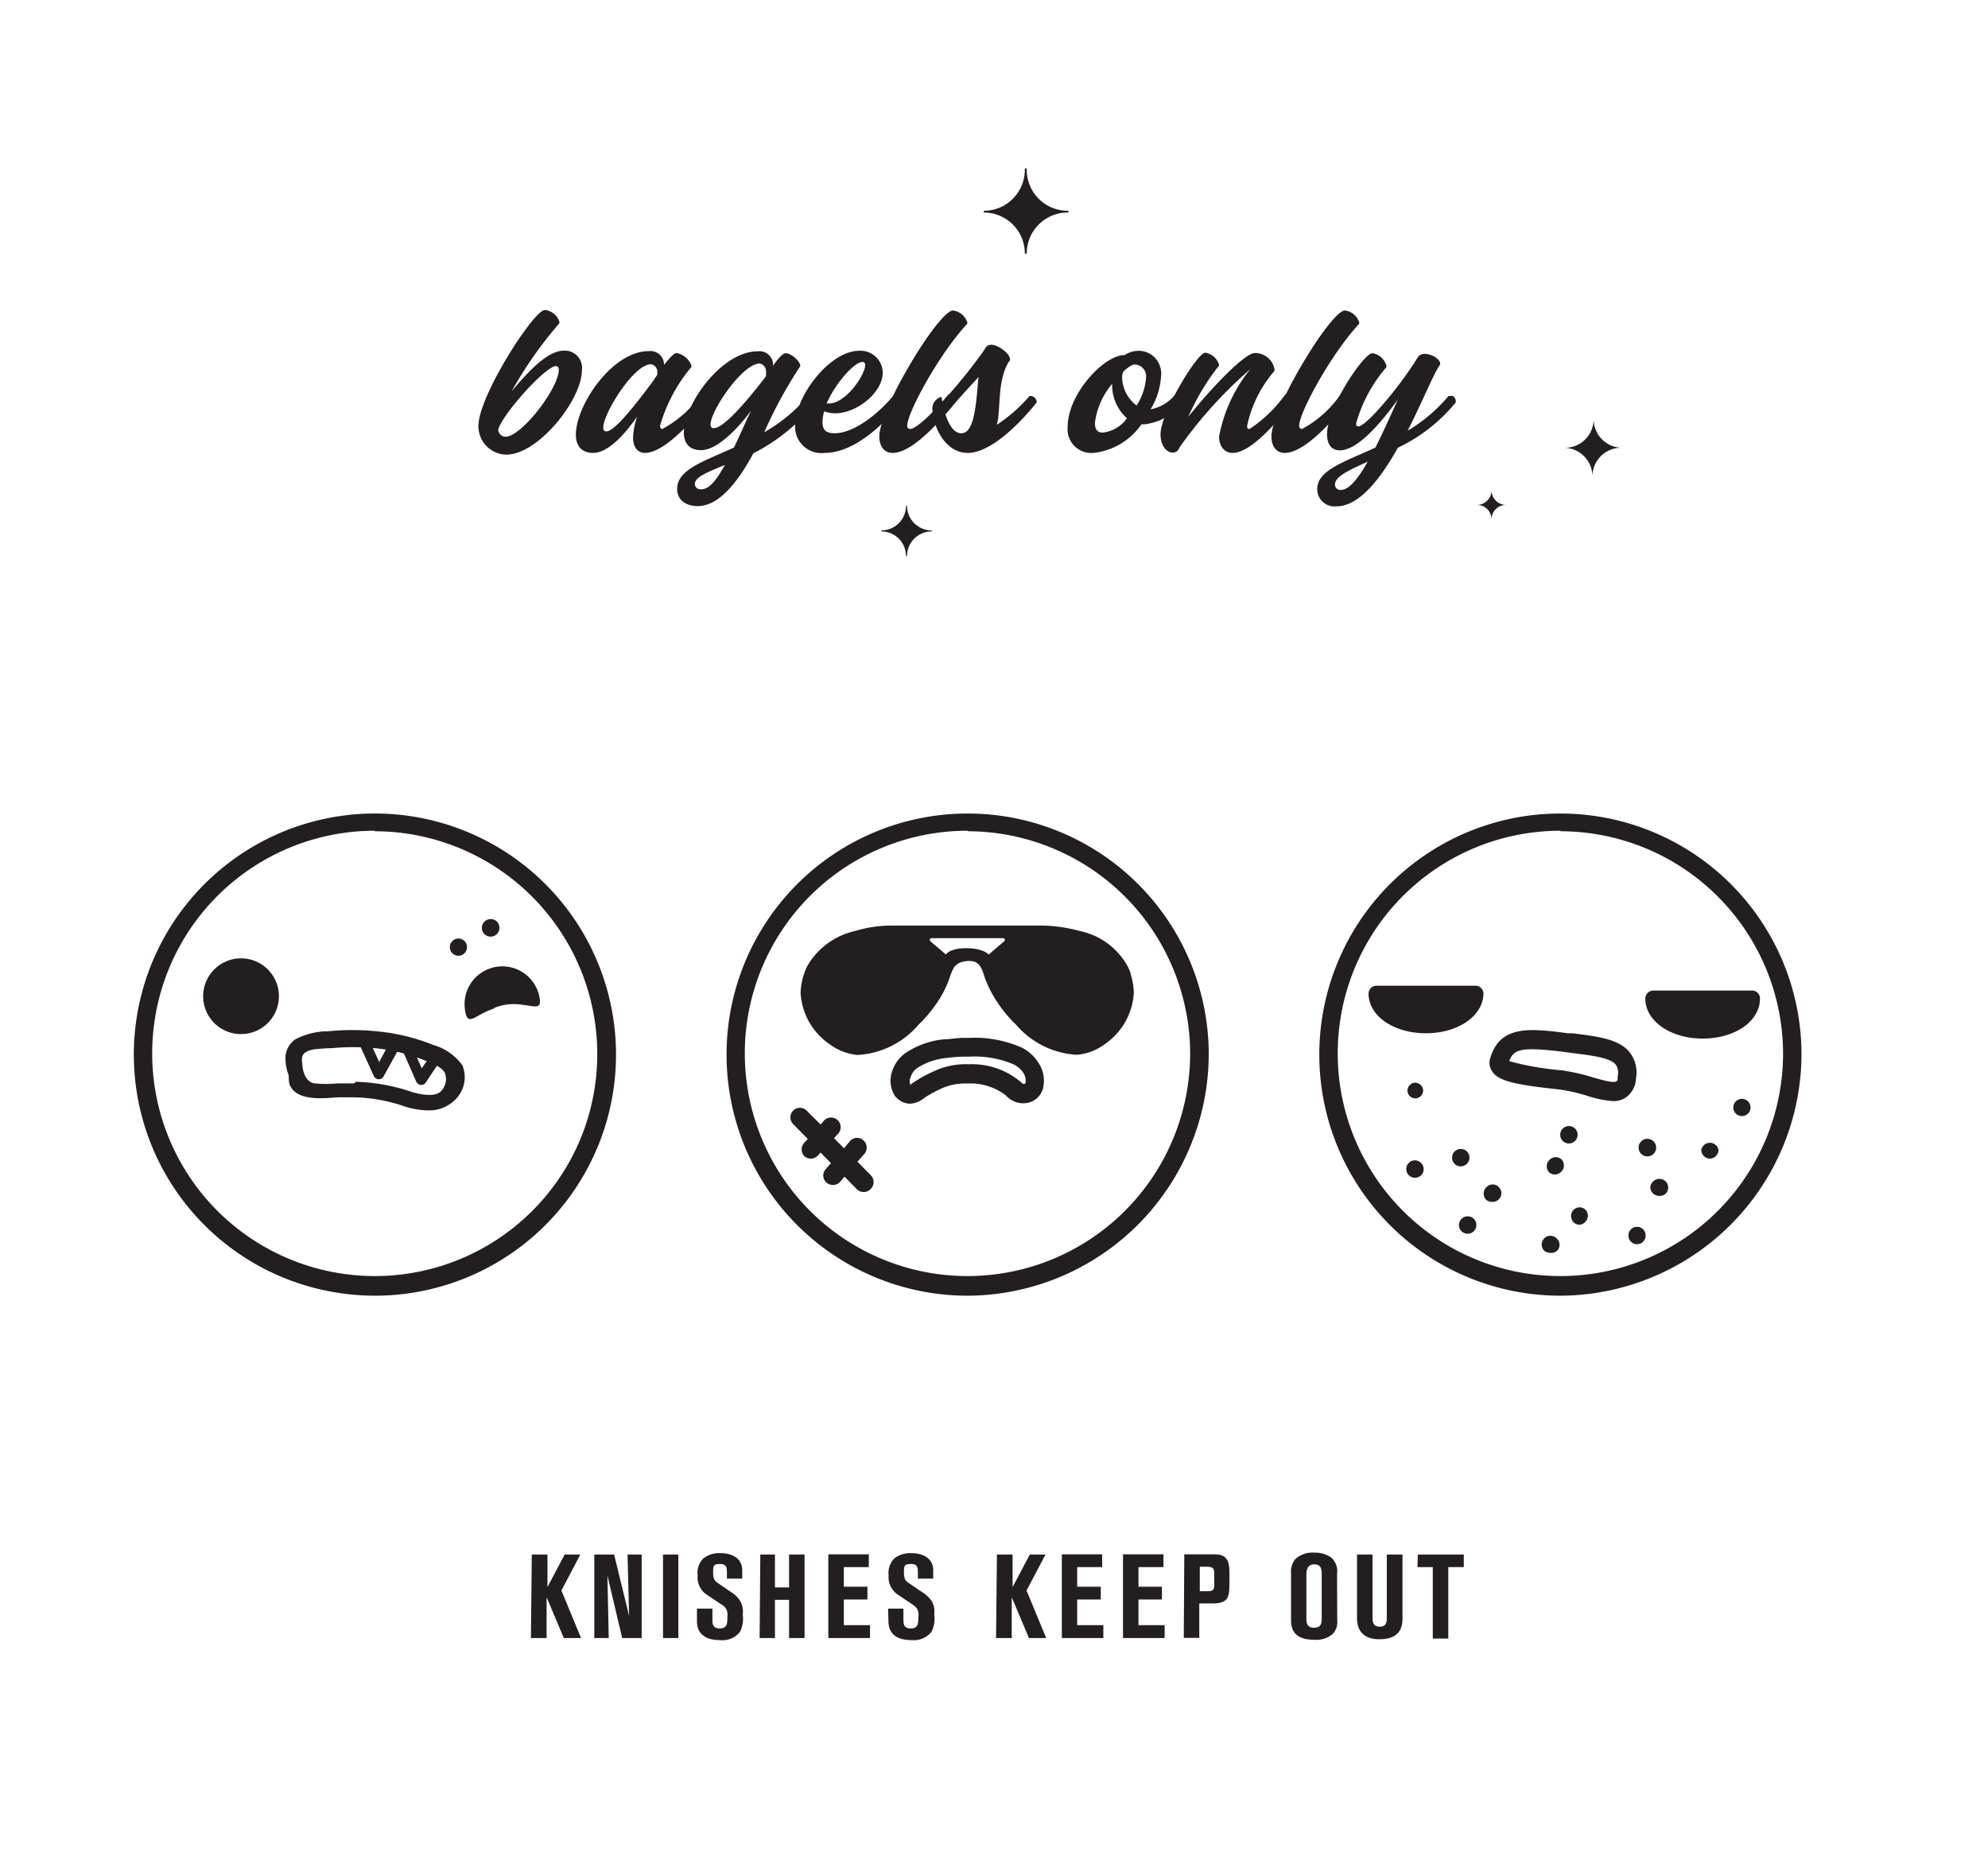 <svg id="Layer_1" data-name="Layer 1" xmlns="http://www.w3.org/2000/svg" viewBox="0 0 115.44 107.56"><defs><style>.cls-1{fill:#231f20;}</style></defs><path class="cls-1" d="M14,60.05a2.2,2.2,0,1,1,1.66-.76,2.18,2.18,0,0,1-1.5.75H14"/><path class="cls-1" d="M28.7,58.56c-1.17.37-1.57,1.18-1.71,0a2.19,2.19,0,0,1,4.36-.5c.07.58-.42.34-1,.29a3,3,0,0,0-1.65.18"/><path class="cls-1" d="M22,62.67h0a.31.31,0,0,1-.29-.18l-.91-2a.31.31,0,0,1,0-.28.33.33,0,0,1,.26-.13l1,0h.09l.9.21a.33.33,0,0,1,.21.17.3.3,0,0,1,0,.26l-1,1.81A.31.31,0,0,1,22,62.67Zm-.44-2,.46,1,.48-.9L22,60.64Z"/><path class="cls-1" d="M24.43,63h0a.34.34,0,0,1-.26-.19l-.84-1.92a.3.3,0,0,1,0-.3.33.33,0,0,1,.29-.12l1,.1a.28.28,0,0,1,.13,0l.78.44a.35.35,0,0,1,.14.2.27.27,0,0,1,0,.23l-.92,1.38A.32.32,0,0,1,24.43,63Zm-.34-1.87.4.91.42-.62-.43-.25Z"/><path class="cls-1" d="M24.87,64.48a4.73,4.73,0,0,1-1.37-.23,9.54,9.54,0,0,0-2.93-.53l-.91,0c-.86.05-2.44.26-2.84-.74-.09-.22,0-.46-.11-.69a2.61,2.61,0,0,1-.13-.73,1.32,1.32,0,0,1,.59-1.22,4.3,4.3,0,0,1,1.62-.45l.22,0a14,14,0,0,1,2.9,0,11.59,11.59,0,0,1,3.25.79,3.17,3.17,0,0,1,1.69,1.18,1.82,1.82,0,0,1-.42,2A2.13,2.13,0,0,1,24.87,64.48Zm-4.2-1.66a10.94,10.94,0,0,1,3.22.58c.21.07,1.27.37,1.68,0a1,1,0,0,0,.26-1.1c-.17-.33-.69-.54-1.16-.72a10.39,10.39,0,0,0-2.87-.71,13.4,13.4,0,0,0-2.58,0l-.24,0c-.4.05-1.29,0-1.43.49a.82.82,0,0,0,0,.35c0,.42.17,1.13.72,1.2a6.67,6.67,0,0,0,1.34,0c.3,0,.62,0,.95,0Z"/><path class="cls-1" d="M21.77,75.24a14.14,14.14,0,0,1-4.83-.86,14,14,0,1,1,4.83.86Zm0-27A12.93,12.93,0,1,0,33.9,65.64h0A12.94,12.94,0,0,0,21.75,48.27Z"/><path class="cls-1" d="M26.62,54.5a.5.5,0,0,0,0,1,.5.5,0,1,0,0-1Z"/><path class="cls-1" d="M28.5,53.37a.51.51,0,1,0,.5.51A.5.5,0,0,0,28.5,53.37Z"/><path class="cls-1" d="M82.48,63.33a.3.3,0,0,1-.3.29.3.3,0,0,1,0-.59.3.3,0,0,1,.3.3"/><path class="cls-1" d="M82.18,63.78a.45.45,0,0,1-.45-.45.46.46,0,0,1,.45-.46.47.47,0,0,1,.46.46A.46.46,0,0,1,82.18,63.78Zm0-.59a.14.14,0,0,0-.14.14.14.14,0,0,0,.14.13.13.13,0,0,0,.14-.13A.14.14,0,0,0,82.18,63.19Z"/><path class="cls-1" d="M85.67,57.24H79.94a.46.46,0,0,0-.47.46C79.47,59,80.94,60,82.8,60s3.34-1,3.34-2.33A.46.46,0,0,0,85.67,57.24Z"/><path class="cls-1" d="M101.75,57.52H96a.47.47,0,0,0-.46.46c0,1.31,1.46,2.33,3.33,2.33s3.33-1,3.33-2.33A.46.46,0,0,0,101.75,57.52Z"/><path class="cls-1" d="M93.67,63.94a6,6,0,0,1-1.45-.29,9.92,9.92,0,0,0-1.72-.39C88.11,63,87,62.8,86.64,62.2a.84.84,0,0,1-.12-.69c.54-2,2.32-1.79,4.38-1.53L91,60h0l.3,0c1.52.19,2.73.34,3.34,1.12A1.9,1.9,0,0,1,95,62.62a1.43,1.43,0,0,1-.59,1.11A1.29,1.29,0,0,1,93.67,63.94Zm-6-2.31a16.85,16.85,0,0,0,3,.52,12.05,12.05,0,0,1,1.89.43c.45.13,1.13.32,1.28.22s.07-.09.1-.32a.83.83,0,0,0-.11-.65c-.32-.41-1.38-.54-2.6-.69l-.44-.06C88.35,60.78,87.88,60.91,87.64,61.63Z"/><path class="cls-1" d="M90.61,75.24a14,14,0,1,1,14-14A14.06,14.06,0,0,1,90.61,75.24Zm0-27A12.93,12.93,0,1,0,103.54,61.2,12.94,12.94,0,0,0,90.61,48.27Z"/><path class="cls-1" d="M85.17,67.22a.35.35,0,0,1-.35.35.35.35,0,0,1-.34-.35.34.34,0,0,1,.34-.34.35.35,0,0,1,.35.34"/><path class="cls-1" d="M84.82,67.73a.5.5,0,0,1-.5-.51.5.5,0,0,1,.5-.5.5.5,0,0,1,.51.5A.51.51,0,0,1,84.82,67.73Zm0-.69a.18.18,0,0,0-.18.18.18.18,0,0,0,.18.19.18.18,0,0,0,.19-.19A.18.18,0,0,0,84.82,67Z"/><path class="cls-1" d="M91.45,65.89a.35.35,0,0,1-.35.35.35.35,0,0,1-.34-.35.34.34,0,0,1,.34-.34.35.35,0,0,1,.35.34"/><path class="cls-1" d="M91.1,66.4a.5.5,0,0,1-.5-.51.5.5,0,0,1,.5-.5.5.5,0,0,1,.51.5A.51.51,0,0,1,91.1,66.4Zm0-.69a.18.18,0,0,0-.18.18.18.18,0,0,0,.18.19.18.18,0,0,0,.19-.19A.18.18,0,0,0,91.1,65.71Z"/><path class="cls-1" d="M95.41,71.74a.35.35,0,1,1-.7,0,.35.35,0,0,1,.7,0"/><path class="cls-1" d="M95.06,72.25a.5.5,0,0,1-.5-.51.5.5,0,0,1,1,0A.5.5,0,0,1,95.06,72.25Zm0-.69a.19.19,0,1,0,.19.18A.19.19,0,0,0,95.06,71.56Z"/><path class="cls-1" d="M96,66.64a.35.35,0,1,1-.69,0,.35.35,0,0,1,.69,0"/><path class="cls-1" d="M95.66,67.15a.51.51,0,1,1,.51-.51A.51.51,0,0,1,95.66,67.15Zm0-.69a.18.18,0,0,0-.18.18.18.18,0,0,0,.18.19.18.18,0,0,0,.19-.19A.18.18,0,0,0,95.66,66.46Z"/><path class="cls-1" d="M99.64,66.77a.35.35,0,1,1-.69,0,.35.35,0,0,1,.69,0"/><path class="cls-1" d="M99.29,67.28a.51.51,0,0,1-.5-.51.51.51,0,0,1,1,0A.51.51,0,0,1,99.29,67.28Zm0-.69a.18.18,0,0,0-.18.18.18.18,0,0,0,.18.19.18.18,0,0,0,.19-.19A.18.18,0,0,0,99.29,66.59Z"/><path class="cls-1" d="M101.5,64.31a.35.35,0,0,1-.35.35.35.35,0,0,1,0-.7.35.35,0,0,1,.35.35"/><path class="cls-1" d="M101.15,64.81a.5.5,0,0,1,0-1,.5.5,0,1,1,0,1Zm0-.69a.19.19,0,1,0,.19.19A.19.19,0,0,0,101.15,64.12Z"/><path class="cls-1" d="M82.51,67.89a.35.35,0,0,1-.35.34.34.34,0,0,1-.34-.34.35.35,0,0,1,.34-.35.35.35,0,0,1,.35.35"/><path class="cls-1" d="M82.16,68.39a.5.5,0,0,1-.5-.5.5.5,0,0,1,.5-.51.51.51,0,0,1,.51.51A.5.5,0,0,1,82.16,68.39Zm0-.69a.18.18,0,0,0-.18.19.19.19,0,1,0,.37,0A.18.18,0,0,0,82.16,67.7Z"/><path class="cls-1" d="M85.57,71.14a.34.34,0,0,1-.34.34.35.35,0,0,1-.35-.34.35.35,0,0,1,.35-.35.35.35,0,0,1,.34.35"/><path class="cls-1" d="M85.23,71.64a.5.5,0,0,1-.51-.5.51.51,0,0,1,.51-.51.5.5,0,0,1,.5.51A.5.5,0,0,1,85.23,71.64Zm0-.69a.19.19,0,1,0,.19.19A.19.19,0,0,0,85.23,71Z"/><path class="cls-1" d="M92,70.35a.36.36,0,0,1,0,.49.34.34,0,1,1,0-.49"/><path class="cls-1" d="M91.73,71.12A.5.5,0,0,1,91.4,71a.52.52,0,0,1-.05-.72.51.51,0,0,1,.34-.17.5.5,0,0,1,.37.13h0a.51.51,0,0,1,0,.71A.52.52,0,0,1,91.73,71.12Zm0-.69h0a.16.16,0,0,0-.13.06.19.19,0,0,0,0,.27.19.19,0,0,0,.26,0,.19.19,0,0,0,0-.27h0A.17.17,0,0,0,91.73,70.43Z"/><path class="cls-1" d="M86.86,69a.34.34,0,0,1,0,.48.35.35,0,0,1-.49,0,.36.36,0,0,1,0-.49.34.34,0,0,1,.49,0"/><path class="cls-1" d="M86.63,69.79a.5.5,0,0,1-.33-.12.52.52,0,0,1,0-.72.51.51,0,0,1,.35-.17.49.49,0,0,1,.36.13.51.51,0,0,1,.05.71A.52.52,0,0,1,86.63,69.79Zm0-.69h0a.16.16,0,0,0-.13.06.19.19,0,0,0,0,.27.19.19,0,0,0,.26,0,.19.19,0,0,0,0-.27A.16.16,0,0,0,86.63,69.1Z"/><path class="cls-1" d="M90.22,72a.33.33,0,0,1,0,.48.34.34,0,0,1-.48,0,.34.34,0,1,1,.45-.52"/><path class="cls-1" d="M90,72.75a.54.54,0,0,1-.33-.12.52.52,0,0,1,0-.72.51.51,0,0,1,.72,0h0a.51.51,0,0,1,.17.34.5.5,0,0,1-.13.37A.52.52,0,0,1,90,72.75Zm0-.69h0a.22.22,0,0,0-.13.06.2.2,0,0,0,0,.27.19.19,0,0,0,.27,0,.23.23,0,0,0,0-.14.17.17,0,0,0-.06-.12h0A.21.21,0,0,0,90,72.06Z"/><path class="cls-1" d="M96.56,68.67a.34.34,0,0,1,0,.49.34.34,0,0,1-.52-.45.35.35,0,0,1,.49,0"/><path class="cls-1" d="M96.33,69.44a.5.5,0,0,1-.33-.13.51.51,0,0,1-.17-.34A.53.53,0,0,1,96,68.6a.52.52,0,0,1,.72,0h0a.51.51,0,0,1,0,.72A.52.52,0,0,1,96.33,69.44Zm0-.69a.2.2,0,0,0-.14.06.18.18,0,0,0,0,.14.14.14,0,0,0,.06.12.2.2,0,0,0,.27,0,.23.23,0,0,0,0-.14.18.18,0,0,0-.06-.13A.2.2,0,0,0,96.33,68.75Z"/><path class="cls-1" d="M90.52,67.44a.34.34,0,0,1,0,.48.34.34,0,1,1,0-.48"/><path class="cls-1" d="M90.29,68.2a.5.5,0,0,1-.33-.12.51.51,0,0,1,0-.71.5.5,0,0,1,.71-.05h0a.51.51,0,0,1,0,.71A.52.52,0,0,1,90.29,68.2Zm0-.69a.18.18,0,0,0-.14.06.2.2,0,0,0,0,.27.19.19,0,0,0,.27,0,.18.18,0,0,0,0-.26A.18.18,0,0,0,90.29,67.51Z"/><path class="cls-1" d="M50.57,68.25l-.78-.79L50.2,67a.57.57,0,0,0-.07-.79.55.55,0,0,0-.78.06l-.34.41-.58-.59.19-.21a.56.56,0,1,0-.82-.75l-.15.17-.81-.81a.55.55,0,0,0-.78,0,.56.56,0,0,0,0,.79l.85.86-.2.21a.57.57,0,0,0,0,.79.59.59,0,0,0,.37.14.55.55,0,0,0,.41-.18l.16-.17.6.61-.31.36a.55.55,0,0,0,.06.78.58.58,0,0,0,.37.13.55.55,0,0,0,.42-.19l.25-.29.71.72a.58.58,0,0,0,.4.17.54.54,0,0,0,.39-.16A.56.56,0,0,0,50.57,68.25Z"/><path class="cls-1" d="M52.87,64.09h-.06a1.16,1.16,0,0,1-.85-.46,1.63,1.63,0,0,1-.18-1.34,2.12,2.12,0,0,1,.74-1.1,4.8,4.8,0,0,1,2.33-.84c.32,0,.65-.07,1-.08h.4a6.79,6.79,0,0,1,3.08.56,2.49,2.49,0,0,1,1,.93,1.86,1.86,0,0,1,.22,1.5,1.18,1.18,0,0,1-.72.74,1.33,1.33,0,0,1-1.41-.38,3.36,3.36,0,0,0-2.28-.7,3.28,3.28,0,0,0-1.58.34,7.64,7.64,0,0,0-.76.41l-.12.08A1.45,1.45,0,0,1,52.87,64.09Zm0-1.11h0l.2-.14.19-.12a6.64,6.64,0,0,1,.88-.47,4.32,4.32,0,0,1,2.1-.45h0a4.41,4.41,0,0,1,3,1c.18.17.22.15.24.14s.06,0,.07-.06a.79.79,0,0,0-.12-.57,1.43,1.43,0,0,0-.59-.51,5.79,5.79,0,0,0-2.58-.44h-.37a8.06,8.06,0,0,0-.87.07,3.83,3.83,0,0,0-1.79.61,1,1,0,0,0-.35.51A.6.6,0,0,0,52.86,63Z"/><path class="cls-1" d="M56.19,75.24a14,14,0,1,1,14-14A14.06,14.06,0,0,1,56.19,75.24Zm0-27A12.93,12.93,0,1,0,69.11,61.2,12.94,12.94,0,0,0,56.19,48.27Z"/><path class="cls-1" d="M65.66,56.53a2.83,2.83,0,0,0-.17-.4,4.13,4.13,0,0,0-2.8-2.07,8.88,8.88,0,0,0-2-.31c-1.52,0-7.6,0-9.11,0a7.28,7.28,0,0,0-1.92.31,4.27,4.27,0,0,0-2.8,2.07,2.78,2.78,0,0,0-.16.4,3.64,3.64,0,0,0-.21,1.13,3.87,3.87,0,0,0,1.72,3,3.16,3.16,0,0,0,1.58.6,5,5,0,0,0,3.55-1.76l.27-.27a7.77,7.77,0,0,0,1.11-1.5,7,7,0,0,0,.4-.88,3.36,3.36,0,0,1,.28-.68.86.86,0,0,1,.56-.33,1.26,1.26,0,0,1,.61,0c.41.14.51.62.64,1a7,7,0,0,0,.41.88,7.72,7.72,0,0,0,1.1,1.5c.09.1.18.18.27.27a5,5,0,0,0,3.55,1.76,3.16,3.16,0,0,0,1.59-.6,3.89,3.89,0,0,0,1.71-3,4,4,0,0,0-.2-1.13m-7.33-1.86-.9.77s-.26-.34-1.21-.37h-.08c-1,0-1.19.37-1.19.37l-.9-.77a.1.1,0,0,1,.07-.18h4.14a.1.1,0,0,1,.07.18"/><path class="cls-1" d="M33.79,21.5c0,1.72-2.54,4.9-4.39,4.9a1.65,1.65,0,0,1-1.62-1.66C27.78,23,31,18,31.64,18a1,1,0,0,1,.85.7.26.26,0,0,1-.05.12,23.64,23.64,0,0,0-2.73,3.9c1.39-1.66,2.28-2.36,3.06-2.36A1,1,0,0,1,33.79,21.5Zm-1.34,0c0-.15-.05-.24-.17-.24-.6,0-3.08,2.76-3.35,3.68a.43.43,0,0,0,.45.42C30.3,25.32,32.45,22.55,32.45,21.46Z"/><path class="cls-1" d="M41.09,23.37c-1.1,1.35-2.61,2.93-3.63,2.93-.43,0-.7-.33-.7-.9A4.24,4.24,0,0,1,37,24.19c-.74,1.06-1.7,2.11-2.56,2.11-.69,0-1-.44-1-1.06,0-1.71,2.11-4.85,4.23-4.85a.79.79,0,0,1,.89.8c.33-.42.59-.69.72-.69a1.13,1.13,0,0,1,.86.71.13.13,0,0,1,0,.11,9.28,9.28,0,0,0-1.81,3.4c0,.12.05.19.13.19a6.38,6.38,0,0,0,2.24-2,.15.15,0,0,1,.1,0A.38.38,0,0,1,41.09,23.37ZM37.9,22.16l.27-.4a.57.57,0,0,0,0-.13.45.45,0,0,0-.37-.48c-1,0-2.77,2.86-2.77,3.68,0,.15.06.22.18.22C35.63,25.05,36.59,23.92,37.9,22.16Z"/><path class="cls-1" d="M47.35,23.37a10.8,10.8,0,0,1-3.6,2.95c-.91,1.68-2,3.07-3.24,3.07-.64,0-1.19-.33-1.19-1,0-1.11,1.49-1.58,3.3-2.4.33-.68.65-1.44,1-2.15-.82,1.11-2,2.3-2.91,2.3-.68,0-1-.41-1-1,0-1.64,2.17-4.74,4.3-4.74a.79.79,0,0,1,.88.84c.27-.4.57-.73.72-.73.42,0,1,.65.83.8a25.87,25.87,0,0,0-2.06,3.79A9.61,9.61,0,0,0,46.92,23C47.07,22.81,47.41,23.1,47.35,23.37ZM42.09,27c-1,.42-1.74.69-1.74,1.11a.31.31,0,0,0,.34.3C41.16,28.45,41.62,27.87,42.09,27Zm2.39-5.19a1,1,0,0,0,0-.22.45.45,0,0,0-.37-.48c-1,0-2.85,2.75-2.85,3.53,0,.14.05.22.17.22C41.91,24.9,43,23.77,44.48,21.85Z"/><path class="cls-1" d="M52.32,23.37c-1,1.29-2.72,2.93-4.44,2.93a1.53,1.53,0,0,1-1.71-1.59c0-1.69,2-4.34,3.72-4.34a1.29,1.29,0,0,1,1.37,1.27c0,1.13-1.48,2.36-2.76,2.36a1.69,1.69,0,0,1-.64-.12,2.42,2.42,0,0,0-.1.63c0,.41.17.65.7.65,1,0,2.35-.91,3.44-2.21a.15.15,0,0,1,.1,0A.38.38,0,0,1,52.32,23.37Zm-4.3.06h.11c1,0,2.11-1.67,2.11-2.24,0-.1-.05-.17-.14-.17C49.62,21,48.52,22.24,48,23.43Z"/><path class="cls-1" d="M51.06,25.35c0-1.63,3.46-7.32,4.28-7.32a1,1,0,0,1,.83.7.13.13,0,0,1-.05.12c-1.64,1.79-3.44,5.13-3.44,5.87,0,.12.06.19.17.19.32,0,1.24-.82,2.22-2a.21.21,0,0,1,.11,0,.38.38,0,0,1,.31.46c-1.11,1.35-2.59,2.93-3.66,2.93C51.34,26.3,51.06,25.91,51.06,25.35Z"/><path class="cls-1" d="M60.2,23.37c-1.31,1.63-2.85,2.93-4,2.93h0c-1.39,0-2.06-1.66-2.06-2.62a.71.71,0,0,1,.47-.62c.05,0,.08,0,.08.1.17,1,.52,2,1.13,2,.79,0,.86-1.79,1-3.26-.37.4-.87.94-1.31,1.44-.19,0-.51-.25-.42-.42a30.85,30.85,0,0,0,2.06-2.59,1.57,1.57,0,0,1,.12-.19.38.38,0,0,1,.28-.12c.44,0,1.1.53,1.1.84a.21.21,0,0,1-.08.16c-.69,1.16-.44,2.84-.69,3.65A9.17,9.17,0,0,0,59.78,23a.28.28,0,0,1,.12,0A.37.37,0,0,1,60.2,23.37Z"/><path class="cls-1" d="M68.68,23.37a3.26,3.26,0,0,1-2.23,1.27h-.17A3.88,3.88,0,0,1,63.5,26.3,1.38,1.38,0,0,1,62,24.76c0-1.86,2.09-4.14,3.3-4.14h0a1.56,1.56,0,0,1,.89-.25,1.32,1.32,0,0,1,1.23,1.47,4.12,4.12,0,0,1-.61,1.93,2.4,2.4,0,0,0,1.4-.82C68.44,22.83,68.74,23.11,68.68,23.37Zm-3.24.92a2.59,2.59,0,0,1-.86-1.95v-.05a4.37,4.37,0,0,0-1,2.26c0,.39.14.57.46.57A2,2,0,0,0,65.44,24.29Zm1.11-2.37a.68.68,0,0,0-.75-.75,2.12,2.12,0,0,0-.58.42,1.06,1.06,0,0,0-.06.37A2.12,2.12,0,0,0,66,23.55,3.44,3.44,0,0,0,66.55,21.92Z"/><path class="cls-1" d="M75.09,23.37c-1.12,1.35-2.5,2.93-3.52,2.93-.47,0-.78-.39-.78-.95a8.74,8.74,0,0,1,1.81-3.91A25.25,25.25,0,0,0,68.48,26a.38.38,0,0,1-.38.28c-.33,0-.71-.35-.71-1.07,0-1.21,2.13-4.73,2.6-4.73a1,1,0,0,1,.8.71.11.11,0,0,1-.06.11A13.61,13.61,0,0,0,69,24.21c1.19-1.51,3.25-3.71,3.87-3.71a1.15,1.15,0,0,1,1.14.94.24.24,0,0,1-.09.2,7.1,7.1,0,0,0-1.5,3.08c0,.12,0,.19.14.19a7.85,7.85,0,0,0,2.07-2C74.81,22.81,75.15,23.1,75.09,23.37Z"/><path class="cls-1" d="M73.83,25.35c0-1.63,3.45-7.32,4.27-7.32a1,1,0,0,1,.83.7.13.13,0,0,1-.05.12c-1.64,1.79-3.44,5.13-3.44,5.87a.17.17,0,0,0,.17.19,6.39,6.39,0,0,0,2.23-2,.15.15,0,0,1,.1,0,.4.4,0,0,1,.32.46c-1.11,1.35-2.59,2.93-3.66,2.93C74.11,26.3,73.83,25.91,73.83,25.35Z"/><path class="cls-1" d="M84.53,23.37A9.67,9.67,0,0,1,81.17,26c-1,1.8-2.25,3.4-3.55,3.4a1,1,0,0,1-1.13-1c0-1.09,1.53-1.56,3.38-2.41.45-.9.9-1.9,1.3-2.79-1.1,1.53-2.39,2.95-3.37,2.95-.56,0-.74-.46-.74-.94,0-1.56,2.14-4.7,2.63-4.7a1,1,0,0,1,.81.71.16.16,0,0,1,0,.11,8.51,8.51,0,0,0-1.75,3.25c0,.11,0,.18.13.18.46,0,2.46-2.38,3.44-4a.46.46,0,0,1,.41-.21c.4,0,.9.3.9.57a.27.27,0,0,1-.08.16c-.37.59-1,2.14-1.81,3.73A9.34,9.34,0,0,0,84.11,23a.28.28,0,0,1,.12,0C84.41,22.91,84.57,23.2,84.53,23.37Zm-5.11,3.44c-1.09.49-1.9.86-1.9,1.33a.31.31,0,0,0,.34.31C78.34,28.45,78.88,27.77,79.42,26.81Z"/><path class="cls-1" d="M30.88,90.27h.91v1.89l1-1.89h.91l-1.1,2.09,1.14,2.76h-1l-1-2.37v2.37h-.91Z"/><path class="cls-1" d="M37.26,95.12H36.13l-.86-3.64.08,3.64h-.84V90.27h1.15l.87,3.56-.09-3.56h.82Z"/><path class="cls-1" d="M38.5,90.27h.89v4.85H38.5Z"/><path class="cls-1" d="M40.47,93.41h.9V94c0,.28,0,.56.43.56s.44-.28.44-.72a.63.63,0,0,0-.3-.64l-.86-.57a1.22,1.22,0,0,1-.57-1.15,1.17,1.17,0,0,1,.35-1,1.53,1.53,0,0,1,1-.29c.53,0,1.24.22,1.24,1v.48h-.89v-.35c0-.24,0-.5-.39-.5s-.41.09-.41.48.09.5.28.63l.88.6A1.58,1.58,0,0,1,43,93a1.27,1.27,0,0,1,.13.76,1.68,1.68,0,0,1-.16,1,1.3,1.3,0,0,1-1.15.48c-.76,0-1.35-.29-1.35-1.11Z"/><path class="cls-1" d="M44.15,90.27H45v1.91h.82V90.27h.9v4.85h-.9V92.9H45v2.22h-.89Z"/><path class="cls-1" d="M48.1,90.26h2.35V91H49v1.14h1.37v.74H49v1.49h1.52v.75H48.1Z"/><path class="cls-1" d="M51.57,93.41h.89V94c0,.28,0,.56.43.56s.44-.28.44-.72a.63.63,0,0,0-.3-.64l-.85-.57a1.23,1.23,0,0,1-.58-1.15,1.2,1.2,0,0,1,.35-1,1.54,1.54,0,0,1,1-.29c.52,0,1.24.22,1.24,1v.48h-.89v-.35c0-.24,0-.5-.39-.5s-.42.09-.42.48.09.5.29.63l.88.6a1.72,1.72,0,0,1,.46.47,1.27,1.27,0,0,1,.13.76,1.68,1.68,0,0,1-.16,1,1.32,1.32,0,0,1-1.16.48c-.76,0-1.34-.29-1.34-1.11Z"/><path class="cls-1" d="M57.89,90.27h.91v1.89l1-1.89h.91l-1.1,2.09,1.14,2.76h-1l-1-2.37v2.37h-.91Z"/><path class="cls-1" d="M61.66,90.26H64V91H62.55v1.14h1.37v.74H62.55v1.49h1.52v.75H61.66Z"/><path class="cls-1" d="M65.21,90.26h2.35V91H66.11v1.14h1.36v.74H66.11v1.49h1.52v.75H65.21Z"/><path class="cls-1" d="M68.77,90.26h1.8c.82,0,.82.64.82,1.1V92c0,.78-.09,1.11-1,1.11h-.75v2h-.9Zm.9,2.14h.43c.34,0,.41-.06.41-.43v-.5c0-.32,0-.49-.4-.49h-.44Z"/><path class="cls-1" d="M77.65,94.08a1,1,0,0,1-.26.8,1.45,1.45,0,0,1-1.06.34c-1.1,0-1.36-.52-1.36-1.14V91.37a1.17,1.17,0,0,1,.25-.84,1.49,1.49,0,0,1,1.1-.37,1.62,1.62,0,0,1,1,.3,1.07,1.07,0,0,1,.32.93Zm-.9-2.63c0-.26,0-.61-.43-.61s-.46.37-.46.64v2.45c0,.27,0,.59.45.59s.44-.34.44-.57Z"/><path class="cls-1" d="M78.8,90.27h.9v3.6c0,.27,0,.59.42.59s.41-.32.41-.59v-3.6h.91V94c0,.63-.27,1.19-1.34,1.19-.84,0-1.3-.42-1.3-1.22Z"/><path class="cls-1" d="M82.33,90.27H85V91h-.9v4.15h-.9V91h-.89Z"/><path class="cls-1" d="M54.1,30.8a1.43,1.43,0,0,1-1.43-1.43,0,0,0,0,0-.06,0,1.43,1.43,0,0,1-1.43,1.43,0,0,0,0,0,0,.06,1.43,1.43,0,0,1,1.43,1.43,0,0,0,1,0,.06,0,1.43,1.43,0,0,1,1.43-1.43,0,0,0,1,0,0-.06Z"/><path class="cls-1" d="M62,12.24a2.38,2.38,0,0,1-2.38-2.38.06.06,0,1,0-.11,0,2.38,2.38,0,0,1-2.38,2.38,0,0,0,0,0,0,.1,2.38,2.38,0,0,1,2.38,2.38.06.06,0,0,0,.06,0,.05.05,0,0,0,.05,0A2.38,2.38,0,0,1,62,12.34a.05.05,0,0,0,0-.1Z"/><path class="cls-1" d="M94.2,26a1.66,1.66,0,0,1-1.66-1.66,0,0,0,0,0,0,0s0,0,0,0A1.66,1.66,0,0,1,90.81,26a0,0,0,0,0,0,0s0,0,0,0a1.67,1.67,0,0,1,1.66,1.66s0,0,0,0a0,0,0,0,0,0,0A1.67,1.67,0,0,1,94.2,26s0,0,0,0A0,0,0,0,0,94.2,26Z"/><path class="cls-1" d="M87.45,29.32a.85.85,0,0,1-.84-.85h0a.85.85,0,0,1-.84.85,0,0,0,0,0,0,0,0,0,0,0,0,0,0,.84.84,0,0,1,.84.84,0,0,0,0,0,0,0,0,0,0,0,0,0,0,.84.84,0,0,1,.84-.84,0,0,0,0,0,0,0A0,0,0,0,0,87.45,29.36Z"/></svg>